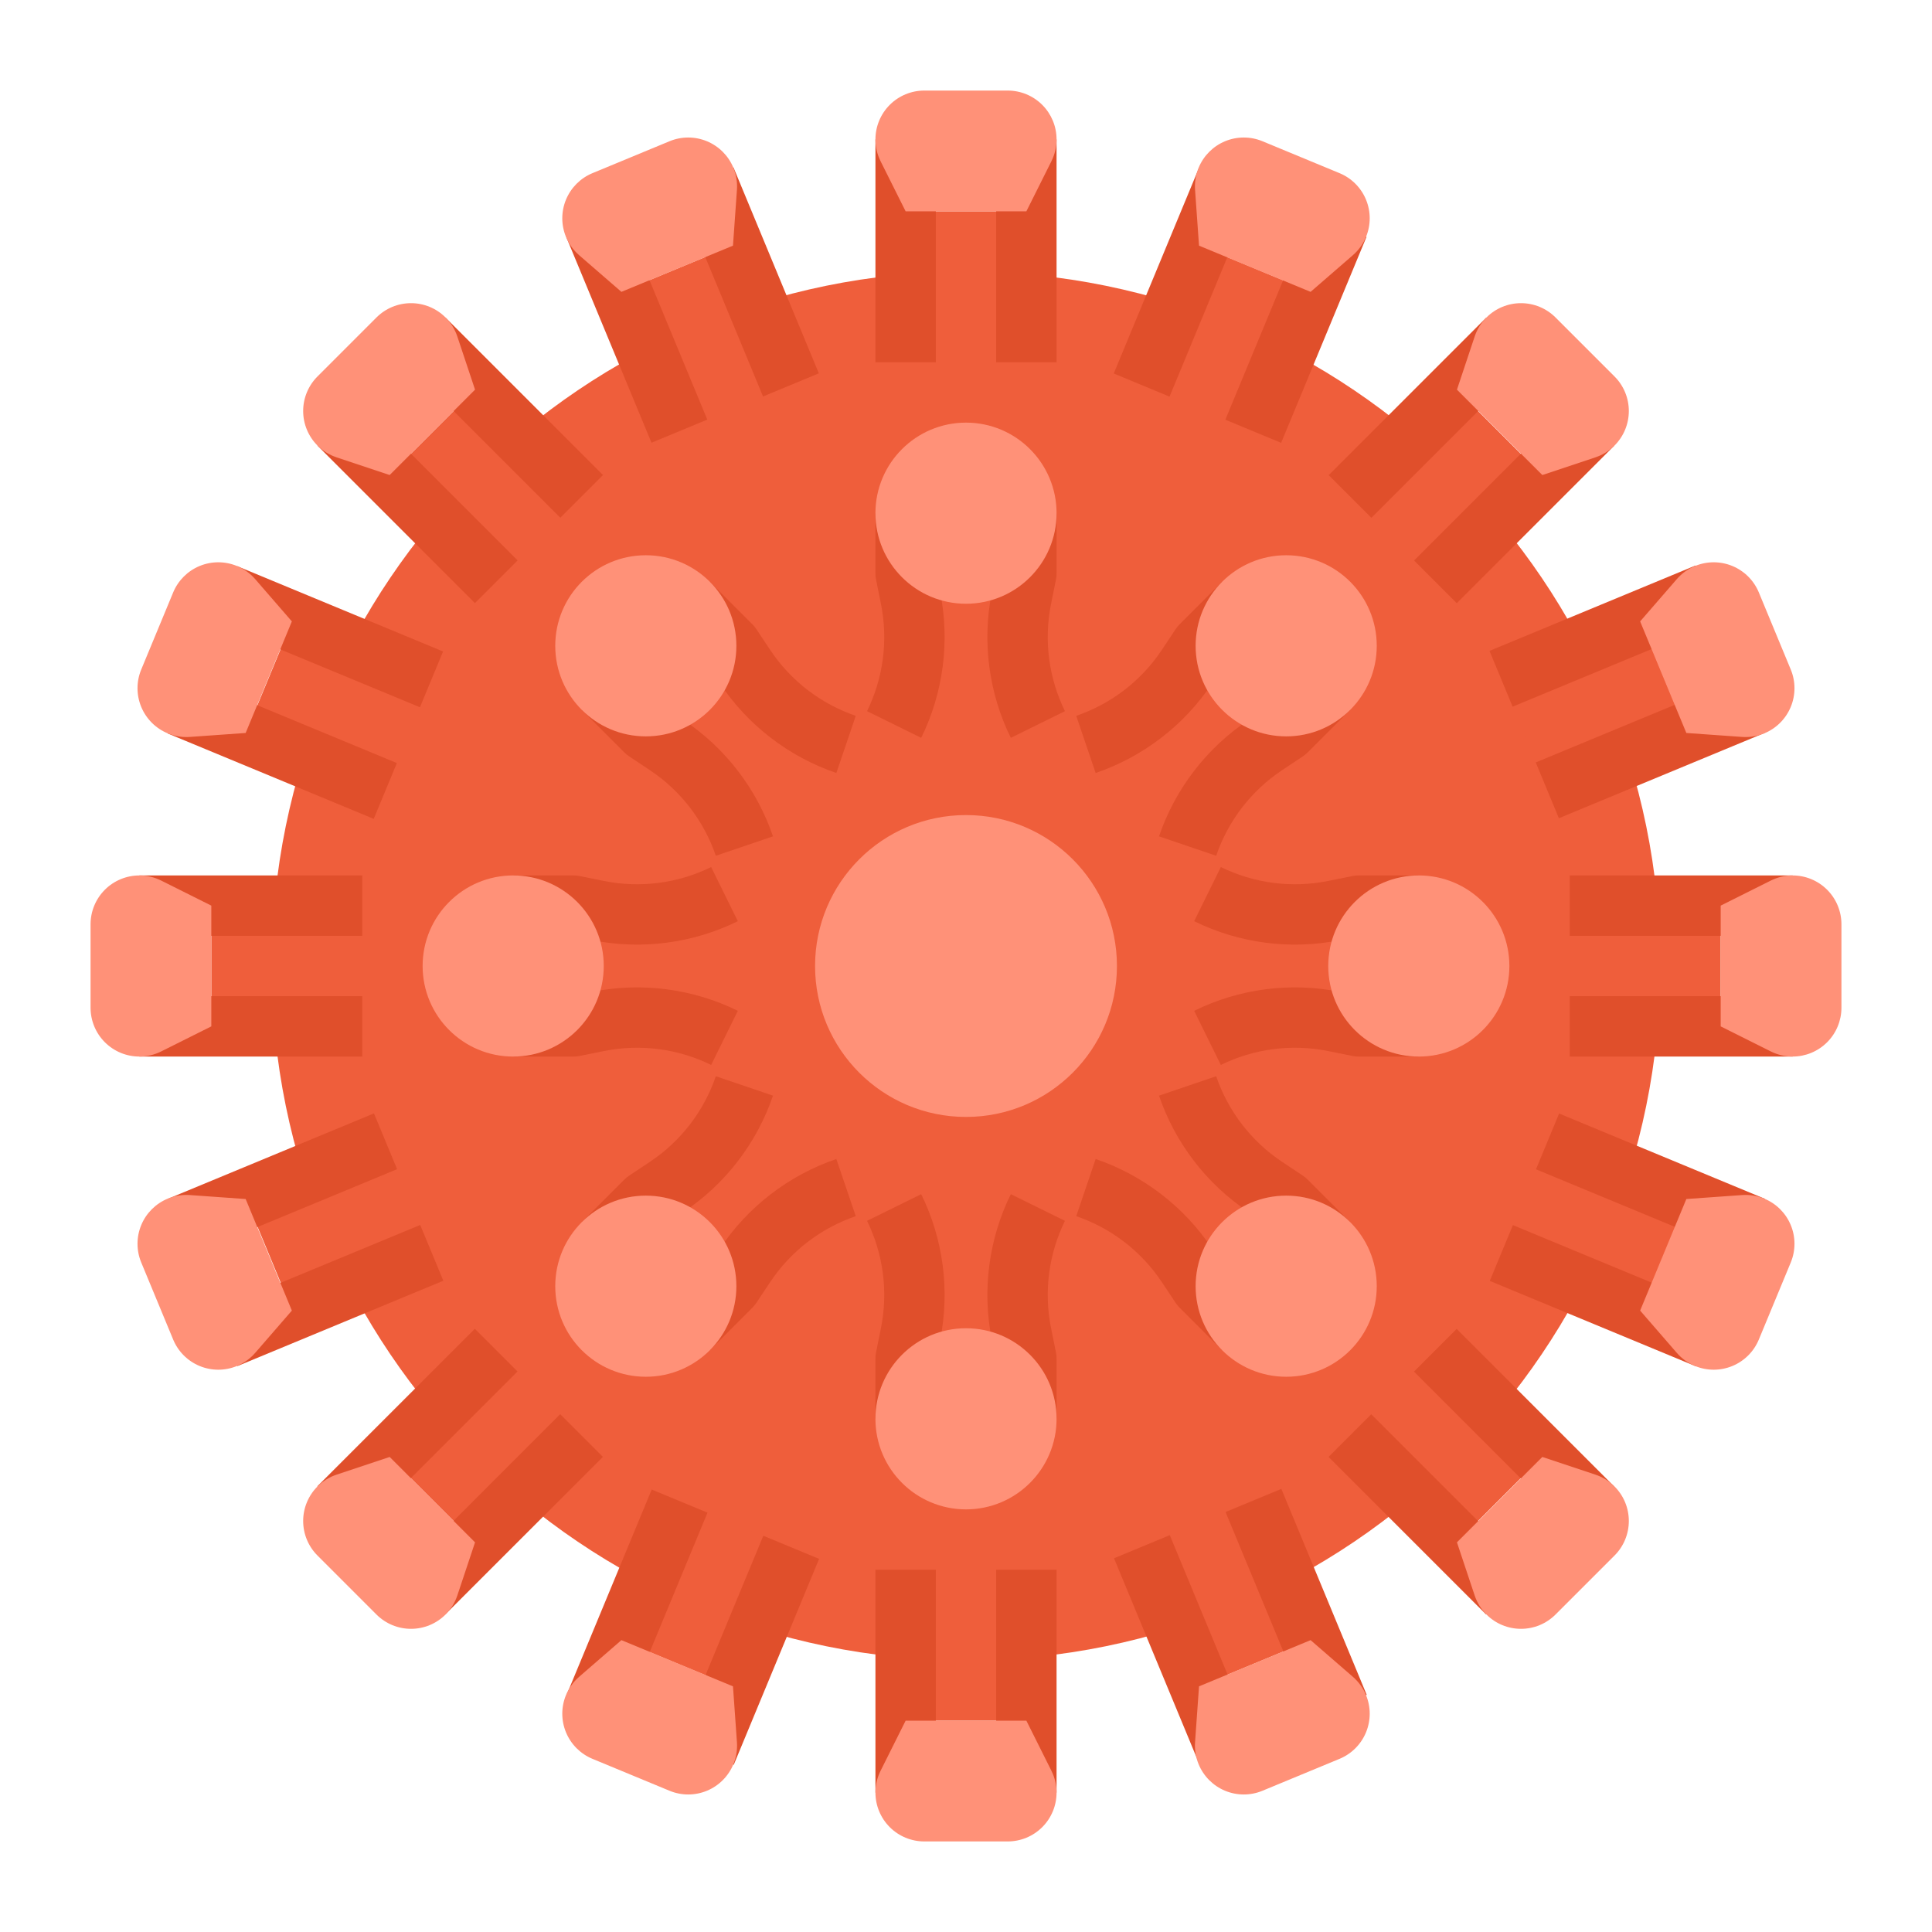 <svg width="512" height="512" viewBox="0 0 512 512" fill="none" xmlns="http://www.w3.org/2000/svg">
<path d="M256 440C357.62 440 440 357.62 440 256C440 154.38 357.62 72 256 72C154.38 72 72 154.38 72 256C72 357.62 154.38 440 256 440Z" fill="#EF5E3B"/>
<path d="M244.128 195.538L229.776 188.462C234.092 179.67 235.391 169.7 233.472 160.095L232.158 153.582C232.053 153.061 232 152.531 232 152V136H248V151.201L249.155 156.932C251.768 170.003 250.001 183.571 244.128 195.538Z" fill="#E04F2B"/>
<path d="M267.872 195.538C261.999 183.571 260.232 170.003 262.845 156.932L264 151.201V136H280V152C280 152.531 279.947 153.061 279.842 153.582L278.528 160.095C276.609 169.7 277.908 179.67 282.224 188.462L267.872 195.538Z" fill="#E04F2B"/>
<path d="M204.852 221.642L189.701 226.787C186.535 217.518 180.404 209.55 172.255 204.115L166.721 200.439C166.278 200.145 165.866 199.808 165.49 199.432L154.177 188.118L165.49 176.805L176.239 187.554L181.108 190.789C192.199 198.184 200.543 209.028 204.852 221.642Z" fill="#E04F2B"/>
<path d="M221.642 204.851C209.027 200.542 198.184 192.198 190.788 181.107L187.553 176.238L176.804 165.489L188.118 154.176L199.432 165.489C199.807 165.865 200.144 166.277 200.438 166.72L204.115 172.254C209.549 180.403 217.517 186.534 226.787 189.7L221.642 204.851Z" fill="#E04F2B"/>
<path d="M195.538 267.872L188.462 282.223C179.67 277.907 169.7 276.608 160.095 278.528L153.582 279.841C153.061 279.947 152.531 280 152 279.999H136V263.999H151.201L156.932 262.844C170.003 260.232 183.571 261.999 195.538 267.872Z" fill="#E04F2B"/>
<path d="M195.538 244.129C183.571 250.002 170.003 251.769 156.932 249.156L151.201 248.001H136V232.001H152C152.531 232.001 153.061 232.054 153.582 232.159L160.095 233.473C169.7 235.392 179.67 234.093 188.462 229.777L195.538 244.129Z" fill="#E04F2B"/>
<path d="M221.642 307.148L226.787 322.299C217.517 325.465 209.549 331.596 204.115 339.745L200.438 345.28C200.144 345.722 199.807 346.134 199.432 346.51L188.118 357.824L176.804 346.51L187.553 335.761L190.788 330.892C198.184 319.802 209.027 311.457 221.642 307.148Z" fill="#E04F2B"/>
<path d="M204.852 290.358C200.543 302.972 192.199 313.816 181.108 321.212L176.239 324.447L165.49 335.196L154.177 323.882L165.49 312.568C165.866 312.192 166.278 311.855 166.721 311.562L172.255 307.885C180.404 302.45 186.535 294.482 189.701 285.213L204.852 290.358Z" fill="#E04F2B"/>
<path d="M267.872 316.463L282.224 323.538C277.908 332.331 276.609 342.301 278.528 351.906L279.842 358.419C279.947 358.94 280 359.469 280 360V376H264V360.799L262.845 355.069C260.232 341.997 261.999 328.429 267.872 316.463Z" fill="#E04F2B"/>
<path d="M244.128 316.463C250.001 328.429 251.768 341.997 249.155 355.069L248 360.799V376H232V360C232 359.469 232.053 358.94 232.158 358.419L233.472 351.906C235.391 342.301 234.092 332.331 229.776 323.538L244.128 316.463Z" fill="#E04F2B"/>
<path d="M307.148 290.358L322.299 285.213C325.465 294.482 331.596 302.45 339.745 307.885L345.28 311.562C345.722 311.855 346.134 312.192 346.51 312.568L357.824 323.882L346.51 335.196L335.761 324.447L330.892 321.212C319.802 313.816 311.457 302.972 307.148 290.358Z" fill="#E04F2B"/>
<path d="M290.359 307.148C302.973 311.457 313.816 319.802 321.212 330.892L324.447 335.761L335.196 346.51L323.882 357.824L312.569 346.51C312.193 346.134 311.856 345.722 311.562 345.28L307.885 339.745C302.451 331.596 294.483 325.465 285.213 322.299L290.359 307.148Z" fill="#E04F2B"/>
<path d="M316.462 244.129L323.538 229.777C332.33 234.093 342.3 235.392 351.905 233.473L358.418 232.159C358.939 232.054 359.469 232.001 360 232.001H376V248.001H360.799L355.068 249.156C341.997 251.769 328.429 250.002 316.462 244.129Z" fill="#E04F2B"/>
<path d="M316.462 267.872C328.429 261.999 341.997 260.232 355.068 262.844L360.799 263.999H376V279.999H360C359.469 280 358.939 279.947 358.418 279.841L351.905 278.528C342.3 276.608 332.33 277.907 323.538 282.223L316.462 267.872Z" fill="#E04F2B"/>
<path d="M290.359 204.851L285.213 189.7C294.483 186.534 302.451 180.403 307.885 172.254L311.562 166.72C311.856 166.277 312.193 165.865 312.569 165.489L323.882 154.176L335.196 165.489L324.447 176.238L321.212 181.107C313.816 192.198 302.973 200.542 290.359 204.851Z" fill="#E04F2B"/>
<path d="M307.148 221.642C311.457 209.028 319.802 198.184 330.892 190.789L335.761 187.554L346.51 176.805L357.824 188.118L346.51 199.432C346.134 199.808 345.722 200.145 345.28 200.439L339.745 204.115C331.596 209.55 325.465 217.518 322.299 226.787L307.148 221.642Z" fill="#E04F2B"/>
<path d="M240 56H272V96H240V56Z" fill="#EF5E3B"/>
<path d="M164.724 77.303L194.292 65.047L209.612 102.007L180.044 114.263L164.724 77.303Z" fill="#EF5E3B"/>
<path d="M103.242 125.893L125.866 103.269L154.146 131.549L131.522 154.173L103.242 125.893Z" fill="#EF5E3B"/>
<path d="M65.145 194.289L77.401 164.721L114.361 180.041L102.105 209.609L65.145 194.289Z" fill="#EF5E3B"/>
<path d="M56 240H96V272H56V240Z" fill="#EF5E3B"/>
<path d="M65.208 317.77L102.168 302.45L114.424 332.018L77.464 347.338L65.208 317.77Z" fill="#EF5E3B"/>
<path d="M103.214 386.08L131.494 357.8L154.118 380.424L125.838 408.704L103.214 386.08Z" fill="#EF5E3B"/>
<path d="M164.783 434.762L180.103 397.802L209.671 410.058L194.351 447.018L164.783 434.762Z" fill="#EF5E3B"/>
<path d="M240 416H272V456H240V416Z" fill="#EF5E3B"/>
<path d="M302.612 409.895L332.18 397.639L347.5 434.599L317.932 446.855L302.612 409.895Z" fill="#EF5E3B"/>
<path d="M357.746 380.451L380.37 357.827L408.65 386.107L386.026 408.731L357.746 380.451Z" fill="#EF5E3B"/>
<path d="M397.863 332.059L410.119 302.491L447.079 317.811L434.823 347.379L397.863 332.059Z" fill="#EF5E3B"/>
<path d="M416 240H456V272H416V240Z" fill="#EF5E3B"/>
<path d="M397.8 179.883L434.76 164.563L447.016 194.131L410.056 209.451L397.8 179.883Z" fill="#EF5E3B"/>
<path d="M357.773 131.576L386.053 103.296L408.677 125.92L380.397 154.2L357.773 131.576Z" fill="#EF5E3B"/>
<path d="M302.553 102.043L317.873 65.083L347.441 77.339L332.121 114.299L302.553 102.043Z" fill="#EF5E3B"/>
<path d="M232 36.943H248V95.999H232V36.943Z" fill="#E04F2B"/>
<path d="M264 36.943H280V95.999H264V36.943Z" fill="#E04F2B"/>
<path d="M150.036 62.76L164.82 56.632L187.438 111.2L172.654 117.328L150.036 62.76Z" fill="#E04F2B"/>
<path d="M179.599 50.502L194.383 44.374L217.001 98.942L202.217 105.07L179.599 50.502Z" fill="#E04F2B"/>
<path d="M84.111 118.074L95.423 106.762L137.176 148.515L125.864 159.827L84.111 118.074Z" fill="#E04F2B"/>
<path d="M106.738 95.451L118.05 84.139L159.803 125.892L148.491 137.204L106.738 95.451Z" fill="#E04F2B"/>
<path d="M44.476 194.389L50.604 179.605L105.172 202.223L99.044 217.007L44.476 194.389Z" fill="#E04F2B"/>
<path d="M56.722 164.814L62.85 150.03L117.418 172.649L111.29 187.433L56.722 164.814Z" fill="#E04F2B"/>
<path d="M36.944 264H96V280H36.944V264Z" fill="#E04F2B"/>
<path d="M36.944 232H96V248H36.944V232Z" fill="#E04F2B"/>
<path d="M56.794 347.242L111.361 324.624L117.489 339.408L62.922 362.026L56.794 347.242Z" fill="#E04F2B"/>
<path d="M44.536 317.678L99.104 295.059L105.232 309.843L50.664 332.462L44.536 317.678Z" fill="#E04F2B"/>
<path d="M106.708 416.521L148.461 374.769L159.773 386.081L118.02 427.833L106.708 416.521Z" fill="#E04F2B"/>
<path d="M84.085 393.895L125.838 352.142L137.15 363.454L95.397 405.207L84.085 393.895Z" fill="#E04F2B"/>
<path d="M179.667 461.557L202.286 406.989L217.07 413.117L194.451 467.685L179.667 461.557Z" fill="#E04F2B"/>
<path d="M150.092 449.311L172.711 394.743L187.495 400.871L164.876 455.439L150.092 449.311Z" fill="#E04F2B"/>
<path d="M264 416H280V475.056H264V416Z" fill="#E04F2B"/>
<path d="M232 416H248V475.056H232V416Z" fill="#E04F2B"/>
<path d="M324.786 400.699L339.57 394.571L362.188 449.139L347.404 455.267L324.786 400.699Z" fill="#E04F2B"/>
<path d="M295.222 412.957L310.006 406.829L332.624 461.397L317.84 467.525L295.222 412.957Z" fill="#E04F2B"/>
<path d="M374.715 363.484L386.027 352.172L427.779 393.925L416.467 405.237L374.715 363.484Z" fill="#E04F2B"/>
<path d="M352.087 386.105L363.399 374.793L405.152 416.546L393.84 427.858L352.087 386.105Z" fill="#E04F2B"/>
<path d="M407.052 309.875L413.18 295.091L467.748 317.709L461.62 332.493L407.052 309.875Z" fill="#E04F2B"/>
<path d="M394.806 339.451L400.934 324.667L455.501 347.286L449.373 362.07L394.806 339.451Z" fill="#E04F2B"/>
<path d="M416 232H475.056V248H416V232Z" fill="#E04F2B"/>
<path d="M416 264H475.056V280H416V264Z" fill="#E04F2B"/>
<path d="M394.734 172.492L449.302 149.874L455.43 164.658L400.862 187.276L394.734 172.492Z" fill="#E04F2B"/>
<path d="M406.992 202.055L461.559 179.436L467.687 194.22L413.12 216.839L406.992 202.055Z" fill="#E04F2B"/>
<path d="M352.118 125.918L393.871 84.165L405.183 95.477L363.43 137.23L352.118 125.918Z" fill="#E04F2B"/>
<path d="M374.74 148.545L416.492 106.792L427.804 118.104L386.052 159.857L374.74 148.545Z" fill="#E04F2B"/>
<path d="M295.154 98.981L317.772 44.413L332.556 50.541L309.938 105.108L295.154 98.981Z" fill="#E04F2B"/>
<path d="M324.729 111.227L347.347 56.659L362.131 62.787L339.513 117.355L324.729 111.227Z" fill="#E04F2B"/>
<path d="M195.297 50.305L194.246 65.101L164.681 77.347L153.476 67.628C151.958 66.311 150.767 64.659 149.998 62.803C148.684 59.631 148.684 56.068 149.998 52.896C151.312 49.724 153.832 47.204 157.003 45.89L177.432 37.429C180.603 36.115 184.167 36.115 187.339 37.429C190.511 38.742 193.03 41.262 194.344 44.434C195.113 46.291 195.439 48.301 195.297 50.305Z" fill="#FF9178"/>
<path d="M121.202 89.193L125.892 103.264L103.265 125.892L89.193 121.201C87.287 120.566 85.555 119.495 84.134 118.074C82.932 116.872 81.978 115.445 81.328 113.875C80.677 112.304 80.342 110.621 80.342 108.921C80.342 107.221 80.677 105.538 81.328 103.968C81.978 102.397 82.932 100.97 84.134 99.768L99.769 84.133C100.971 82.931 102.398 81.978 103.968 81.327C105.539 80.677 107.222 80.342 108.922 80.342C110.622 80.342 112.305 80.677 113.875 81.327C115.446 81.978 116.873 82.931 118.075 84.133C119.496 85.554 120.566 87.286 121.202 89.193Z" fill="#FF9178"/>
<path d="M67.629 153.475L77.347 164.68L65.101 194.245L50.306 195.296C48.301 195.438 46.291 195.112 44.435 194.343C41.263 193.029 38.743 190.51 37.429 187.338C36.115 184.166 36.115 180.602 37.429 177.431L45.891 157.002C47.205 153.831 49.724 151.311 52.896 149.997C56.068 148.683 59.632 148.683 62.803 149.997C64.66 150.766 66.312 151.957 67.629 153.475Z" fill="#FF9178"/>
<path d="M42.733 233.367L56 240V272L42.733 278.633C40.936 279.532 38.954 280 36.944 280C35.244 280 33.561 279.665 31.991 279.015C30.42 278.364 28.993 277.411 27.791 276.209C26.589 275.007 25.636 273.58 24.985 272.009C24.335 270.439 24 268.756 24 267.056V244.944C24 243.244 24.335 241.561 24.985 239.991C25.636 238.42 26.589 236.993 27.791 235.791C28.993 234.589 30.42 233.636 31.991 232.985C33.561 232.335 35.244 232 36.944 232C38.954 232 40.936 232.468 42.733 233.367Z" fill="#FF9178"/>
<path d="M50.306 316.702L65.101 317.754L77.347 347.318L67.629 358.524C66.312 360.042 64.66 361.232 62.803 362.001C59.632 363.315 56.068 363.315 52.896 362.001C49.724 360.688 47.205 358.168 45.891 354.996L37.429 334.568C36.115 331.396 36.115 327.832 37.429 324.661C38.743 321.489 41.263 318.969 44.434 317.655C46.291 316.886 48.301 316.56 50.306 316.702Z" fill="#FF9178"/>
<path d="M89.193 390.798L103.265 386.107L125.892 408.735L121.202 422.806C120.566 424.713 119.496 426.445 118.075 427.866C116.873 429.068 115.446 430.022 113.875 430.672C112.305 431.323 110.622 431.657 108.922 431.657C107.222 431.657 105.539 431.323 103.968 430.672C102.398 430.022 100.971 429.068 99.769 427.866L84.134 412.231C82.932 411.029 81.978 409.602 81.328 408.032C80.677 406.461 80.342 404.778 80.342 403.078C80.342 401.378 80.677 399.695 81.328 398.124C81.978 396.554 82.932 395.127 84.134 393.925C85.555 392.504 87.287 391.433 89.193 390.798Z" fill="#FF9178"/>
<path d="M153.476 444.371L164.681 434.652L194.246 446.898L195.297 461.694C195.439 463.698 195.113 465.708 194.344 467.565C193.03 470.737 190.511 473.256 187.339 474.57C184.167 475.884 180.603 475.884 177.432 474.57L157.003 466.109C153.832 464.795 151.312 462.275 149.998 459.103C148.684 455.931 148.684 452.368 149.998 449.196C150.767 447.339 151.958 445.687 153.476 444.371Z" fill="#FF9178"/>
<path d="M233.367 469.267L240 456H272L278.633 469.267C279.532 471.064 280 473.046 280 475.056C280 476.756 279.665 478.439 279.015 480.009C278.364 481.58 277.411 483.007 276.209 484.209C275.007 485.411 273.58 486.364 272.009 487.015C270.439 487.665 268.756 488 267.056 488H244.944C243.244 488 241.561 487.665 239.991 487.015C238.42 486.364 236.993 485.411 235.791 484.209C234.589 483.007 233.636 481.58 232.985 480.009C232.335 478.439 232 476.756 232 475.056C232 473.046 232.468 471.064 233.367 469.267Z" fill="#FF9178"/>
<path d="M316.703 461.694L317.754 446.898L347.319 434.652L358.524 444.371C360.042 445.687 361.233 447.339 362.002 449.196C363.316 452.368 363.316 455.931 362.002 459.103C360.688 462.275 358.168 464.795 354.997 466.109L334.568 474.57C331.397 475.884 327.833 475.884 324.661 474.57C321.489 473.256 318.97 470.737 317.656 467.565C316.887 465.708 316.561 463.698 316.703 461.694Z" fill="#FF9178"/>
<path d="M390.798 422.806L386.107 408.735L408.735 386.107L422.806 390.798C424.713 391.433 426.445 392.504 427.866 393.925C429.068 395.127 430.022 396.554 430.672 398.124C431.323 399.695 431.657 401.378 431.657 403.078C431.657 404.778 431.323 406.461 430.672 408.031C430.022 409.602 429.068 411.029 427.866 412.231L412.231 427.866C411.029 429.068 409.602 430.022 408.032 430.672C406.461 431.323 404.778 431.657 403.078 431.657C401.378 431.657 399.695 431.323 398.124 430.672C396.554 430.022 395.127 429.068 393.925 427.866C392.504 426.445 391.433 424.713 390.798 422.806Z" fill="#FF9178"/>
<path d="M444.371 358.524L434.653 347.318L446.899 317.754L461.694 316.702C463.699 316.56 465.709 316.886 467.565 317.655C470.737 318.969 473.257 321.489 474.571 324.661C475.885 327.832 475.885 331.396 474.571 334.568L466.109 354.996C464.795 358.168 462.275 360.688 459.104 362.001C455.932 363.315 452.368 363.315 449.197 362.001C447.34 361.232 445.688 360.042 444.371 358.524Z" fill="#FF9178"/>
<path d="M469.267 278.633L456 272V240L469.267 233.367C471.064 232.468 473.046 232 475.056 232C476.756 232 478.439 232.335 480.009 232.985C481.58 233.636 483.007 234.589 484.209 235.791C485.411 236.993 486.364 238.42 487.015 239.991C487.665 241.561 488 243.244 488 244.944V267.056C488 270.489 486.636 273.781 484.209 276.209C481.781 278.636 478.489 280 475.056 280C473.046 280 471.064 279.532 469.267 278.633Z" fill="#FF9178"/>
<path d="M461.694 195.296L446.899 194.245L434.653 164.68L444.371 153.475C445.688 151.957 447.34 150.766 449.197 149.997C452.368 148.683 455.932 148.683 459.104 149.997C462.275 151.311 464.795 153.831 466.109 157.002L474.571 177.431C475.885 180.602 475.885 184.166 474.571 187.338C473.257 190.51 470.737 193.029 467.565 194.343C465.709 195.112 463.699 195.438 461.694 195.296Z" fill="#FF9178"/>
<path d="M422.806 121.201L408.735 125.892L386.107 103.264L390.798 89.193C391.433 87.286 392.504 85.554 393.925 84.133C395.127 82.931 396.554 81.978 398.124 81.327C399.695 80.677 401.378 80.342 403.078 80.342C404.778 80.342 406.461 80.677 408.031 81.327C409.602 81.978 411.029 82.931 412.231 84.133L427.866 99.768C429.068 100.97 430.022 102.397 430.672 103.968C431.323 105.538 431.657 107.221 431.657 108.921C431.657 110.621 431.323 112.304 430.672 113.875C430.022 115.445 429.068 116.872 427.866 118.074C426.445 119.495 424.713 120.566 422.806 121.201Z" fill="#FF9178"/>
<path d="M358.524 67.628L347.319 77.347L317.754 65.101L316.703 50.305C316.561 48.301 316.887 46.291 317.656 44.434C318.97 41.262 321.489 38.742 324.661 37.429C327.833 36.115 331.397 36.115 334.568 37.429L354.997 45.89C358.168 47.204 360.688 49.724 362.002 52.896C363.316 56.068 363.316 59.631 362.002 62.803C361.233 64.659 360.042 66.311 358.524 67.628Z" fill="#FF9178"/>
<path d="M256 296C278.091 296 296 278.091 296 256C296 233.909 278.091 216 256 216C233.909 216 216 233.909 216 256C216 278.091 233.909 296 256 296Z" fill="#FF9178"/>
<path d="M256 160C269.255 160 280 149.255 280 136C280 122.745 269.255 112 256 112C242.745 112 232 122.745 232 136C232 149.255 242.745 160 256 160Z" fill="#FF9178"/>
<path d="M171.147 195.146C184.402 195.146 195.147 184.401 195.147 171.146C195.147 157.892 184.402 147.146 171.147 147.146C157.892 147.146 147.147 157.892 147.147 171.146C147.147 184.401 157.892 195.146 171.147 195.146Z" fill="#FF9178"/>
<path d="M136 280C149.255 280 160 269.255 160 256C160 242.745 149.255 232 136 232C122.745 232 112 242.745 112 256C112 269.255 122.745 280 136 280Z" fill="#FF9178"/>
<path d="M171.147 364.854C184.402 364.854 195.147 354.108 195.147 340.854C195.147 327.599 184.402 316.854 171.147 316.854C157.892 316.854 147.147 327.599 147.147 340.854C147.147 354.108 157.892 364.854 171.147 364.854Z" fill="#FF9178"/>
<path d="M256 400C269.255 400 280 389.255 280 376C280 362.745 269.255 352 256 352C242.745 352 232 362.745 232 376C232 389.255 242.745 400 256 400Z" fill="#FF9178"/>
<path d="M340.853 364.854C354.108 364.854 364.853 354.108 364.853 340.854C364.853 327.599 354.108 316.854 340.853 316.854C327.598 316.854 316.853 327.599 316.853 340.854C316.853 354.108 327.598 364.854 340.853 364.854Z" fill="#FF9178"/>
<path d="M376 280C389.255 280 400 269.255 400 256C400 242.745 389.255 232 376 232C362.745 232 352 242.745 352 256C352 269.255 362.745 280 376 280Z" fill="#FF9178"/>
<path d="M340.853 195.146C354.108 195.146 364.853 184.401 364.853 171.146C364.853 157.892 354.108 147.146 340.853 147.146C327.598 147.146 316.853 157.892 316.853 171.146C316.853 184.401 327.598 195.146 340.853 195.146Z" fill="#FF9178"/>
<path d="M278.633 42.733L272 56H240L233.367 42.733C232.468 40.936 232 38.954 232 36.944C232 35.244 232.335 33.561 232.985 31.991C233.636 30.42 234.589 28.993 235.791 27.791C236.993 26.589 238.42 25.636 239.991 24.985C241.561 24.335 243.244 24 244.944 24H267.056C270.489 24 273.781 25.364 276.209 27.791C278.636 30.219 280 33.511 280 36.944C280 38.954 279.532 40.936 278.633 42.733Z" fill="#FF9178"/>
</svg>
